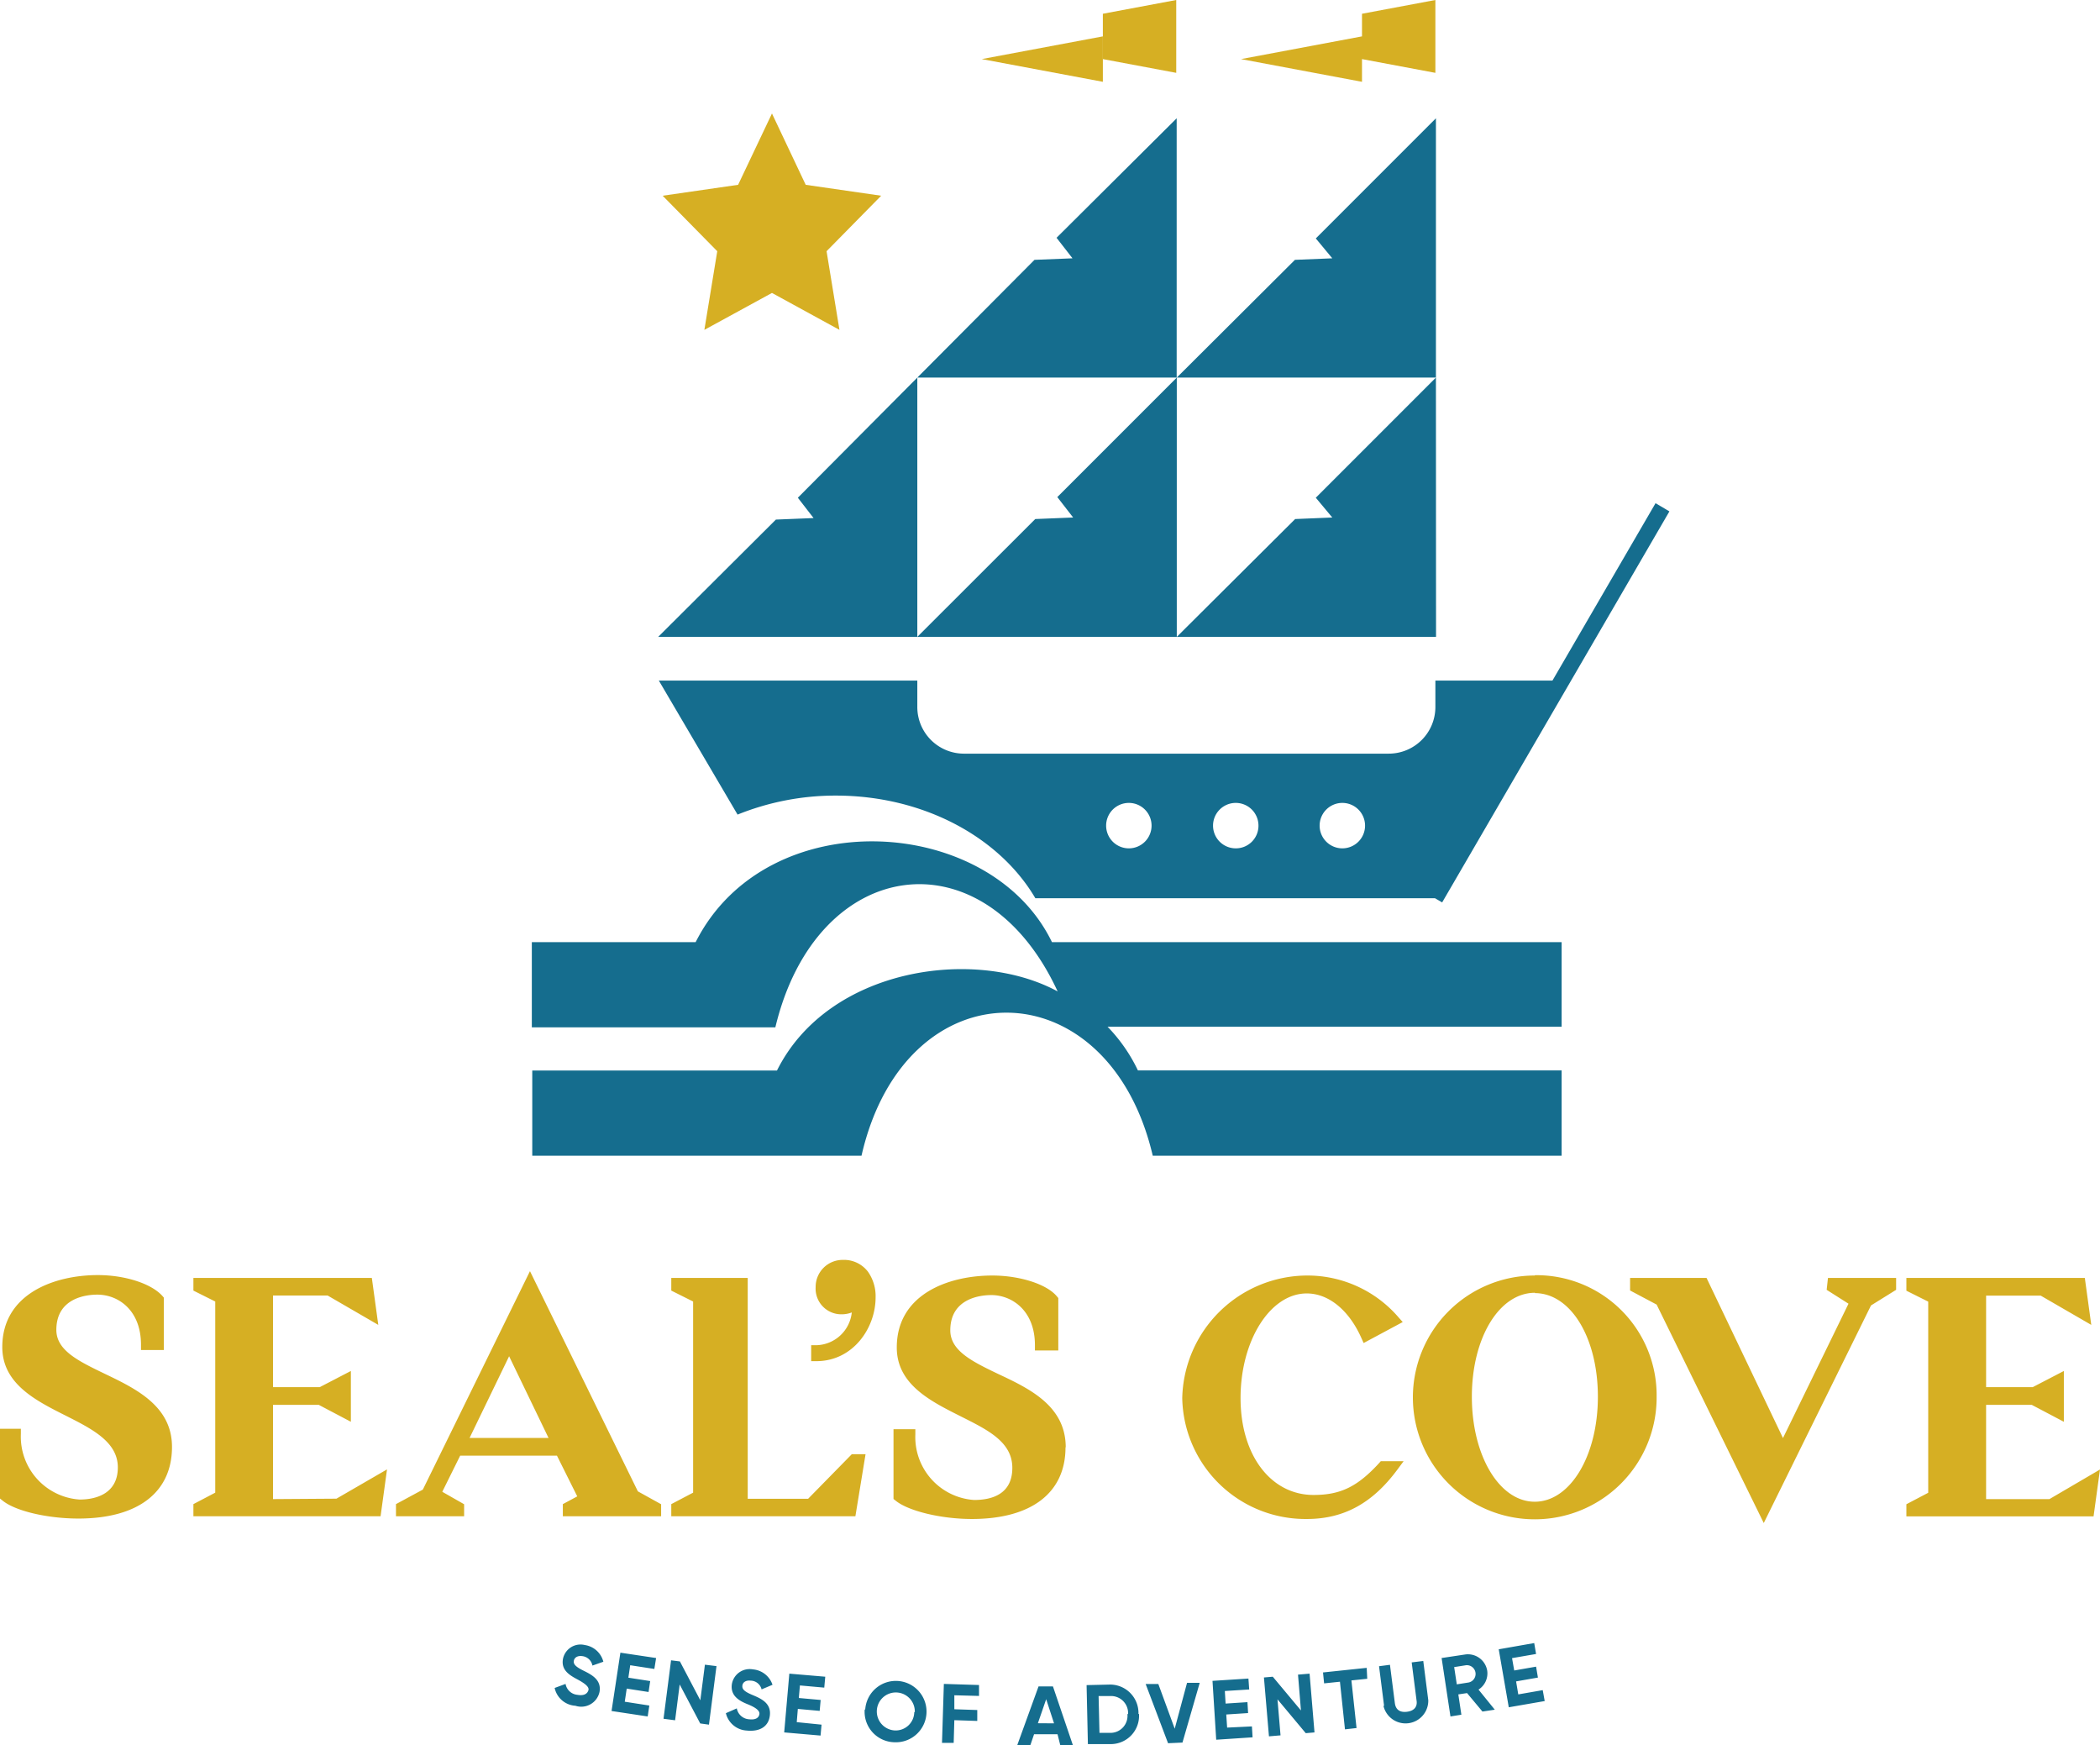 <svg xmlns="http://www.w3.org/2000/svg" viewBox="0 0 192.3 159.77"><defs><style>.cls-1{fill:#156d8e;}.cls-2{fill:#d6af23;}</style></defs><g id="Layer_2" data-name="Layer 2"><g id="Layer_1-2" data-name="Layer 1"><path class="cls-1" d="M107.76,58.31H84L94.8,47.52l3.47-.14-1.45-1.87,10.94-10.94ZM84,34.57l-10.94,11,1.44,1.86-3.45.14L60.27,58.31H84Zm23.75,0V10.83l-11,10.94,1.46,1.88-3.48.14L84,34.57Zm23.74,0-11,11L122,47.38l-3.4.14L107.76,58.31H131.5Zm0,0V10.83l-11,11L122,23.65l-3.42.14L107.76,34.57ZM143,86.26H96.33c-5.65-11.7-26.12-12.9-32.63,0h-15v7.8H71c3.76-15.74,19.11-17.88,25.85-3.29-7.55-4.1-21-2.19-25.7,7.24H48.74v7.8H78.89c4-17.54,22.6-17.38,26.67,0h.2v0H143V98H104.2a15,15,0,0,0-2.78-4H143Zm9.87-39.44-20.81,35.8-.65-.38H94.81c-3.26-5.56-10.21-9.4-18.27-9.4a23.94,23.94,0,0,0-9,1.74L60.33,62.31H84v2.37A4.27,4.27,0,0,0,88.23,69h38.94a4.27,4.27,0,0,0,4.27-4.27V62.31h10.72l9.44-16.24ZM105.45,75.59a2.08,2.08,0,1,0-2.08,2.08A2.08,2.08,0,0,0,105.45,75.59Zm9.79,0a2.08,2.08,0,1,0-2.07,2.08A2.07,2.07,0,0,0,115.24,75.59Zm9.76,0a2.08,2.08,0,1,0-2.08,2.08A2.08,2.08,0,0,0,125,75.59Z"/><path class="cls-2" d="M131.44,6.67l-6.72-1.26V1.26L131.44,0Zm-17.8-1.26,11.08,2.08V3.33ZM70.69,26.82l6.18,3.38L75.69,23l5-5.08-6.91-1-3.09-6.53-3.1,6.53-6.91,1,5,5.08L64.5,30.2l6.19-3.38m8.79,89.61a3.88,3.88,0,0,1,.7,2.35c0,2.81-2.07,5.84-5.42,5.84h-.48v-1.46h.48a3.35,3.35,0,0,0,3.24-3,2.59,2.59,0,0,1-1,.17,2.35,2.35,0,0,1-2.31-2.49,2.47,2.47,0,0,1,2.49-2.49A2.75,2.75,0,0,1,79.48,116.43ZM9.56,125.76c-2.36-1.14-4.4-2.12-4.4-4,0-3,2.87-3.23,3.75-3.23,1.94,0,4,1.44,4,4.58v.49H15v-4.8l-.12-.14c-1-1.13-3.41-1.92-5.92-1.92-4,0-8.75,1.72-8.75,6.59,0,3.35,3.05,4.89,5.75,6.25,2.48,1.25,4.83,2.43,4.83,4.77s-1.9,2.94-3.5,2.94a5.77,5.77,0,0,1-5.38-6v-.48H0v6.39l.18.14c1.16,1,4.17,1.69,7,1.69,5.44,0,8.57-2.39,8.57-6.56C15.75,128.73,12.46,127.15,9.56,125.76Zm21.25,11.45,4.63-2.68-.59,4.29H17.71v-1.11l2-1.05v-17.5l-2-1V117H34.05l.59,4.3L30,118.61H25V127h4.28l2.85-1.48v4.65l-2.94-1.55H25v8.63Zm17.72-20.83-9.81,20-2.46,1.33v1.11H42.5v-1.1l-2-1.14,1.64-3.31H51L52.86,137l-1.32.71v1.11h9v-1.1l-2.13-1.18ZM43,131.65l3.62-7.48,3.61,7.48ZM78,133.14h1.26l-.93,5.68H61.47v-1.11l2-1.05v-17.5l-2-1V117h7v20.22H74Zm19.57-.63c0,4.17-3.13,6.56-8.57,6.56-2.83,0-5.84-.73-7-1.69l-.18-.14v-6.39h2v.48a5.77,5.77,0,0,0,5.38,6c1.6,0,3.5-.51,3.5-2.94s-2.35-3.52-4.83-4.77c-2.7-1.36-5.75-2.9-5.75-6.25,0-4.87,4.71-6.59,8.75-6.59,2.51,0,5,.79,5.92,1.92l.12.14v4.8H94.77v-.49c0-3.14-2.08-4.58-4-4.58-.88,0-3.75.24-3.75,3.23,0,1.87,2,2.85,4.4,4C94.3,127.15,97.59,128.73,97.59,132.51Zm28.87,1.27h2.09l-.57.77c-2.28,3.08-4.91,4.52-8.29,4.52A11.28,11.28,0,0,1,108.26,128a11.48,11.48,0,0,1,11.43-11.22,11,11,0,0,1,8.36,3.81l.4.45-3.58,1.92-.21-.47c-1.14-2.55-3-4.07-5-4.07-3.34,0-6.06,4.3-6.06,9.58s2.81,8.87,6.68,8.87c2.44,0,4-.73,6-2.91Zm14.1-17a11.16,11.16,0,1,0,11.16,11.1A11,11,0,0,0,140.56,116.75Zm0,1.61c3.29,0,5.78,4.08,5.78,9.49s-2.54,9.61-5.78,9.61-5.76-4.22-5.76-9.61S137.28,118.36,140.56,118.36ZM167.39,117h6.24v1.09l-2.3,1.43-9.82,19.92-9.81-20-2.43-1.29V117h7l7,14.66,6-12.3-2-1.27Zm24.91,17.54-.59,4.29H174.57v-1.11l2-1.05v-17.5l-2-1V117h16.34l.59,4.3-4.63-2.68h-5V127h4.27l2.85-1.48v4.65l-2.94-1.55h-4.18v8.63h5.8Z"/><path class="cls-1" d="M50.79,154.54l1-.37a1.21,1.21,0,0,0,1.09,1c.63.11.9-.12,1-.41s-.27-.61-1-1-1.51-.85-1.33-1.87a1.64,1.64,0,0,1,2-1.28,2.06,2.06,0,0,1,1.7,1.53l-1,.35a1.07,1.07,0,0,0-.9-.86c-.44-.07-.74.11-.8.41s.12.54.89.92,1.65.85,1.46,1.94a1.71,1.71,0,0,1-2.21,1.27A2.07,2.07,0,0,1,50.79,154.54Zm8.67,1.61-.15,1-3.31-.5.81-5.34,3.27.49-.16,1-2.21-.34-.17,1.14,2,.31-.15,1-2-.31-.18,1.2Zm6.15-3.61-.69,5.36-.8-.11-1.88-3.57-.42,3.28-1.06-.14.69-5.35.81.1,1.87,3.56.42-3.26Zm.86,4.31,1-.44a1.22,1.22,0,0,0,1.15,1c.63.07.88-.18.92-.48s-.31-.59-1.08-.9-1.56-.76-1.45-1.78a1.65,1.65,0,0,1,1.94-1.41,2.07,2.07,0,0,1,1.79,1.41l-1,.42a1.05,1.05,0,0,0-1-.8c-.44-.05-.73.15-.76.46s.15.53.94.86,1.69.74,1.58,1.84-1,1.53-2.13,1.41A2.08,2.08,0,0,1,66.47,156.85Zm8.76,1.05-.09,1-3.33-.29.47-5.38,3.29.28-.09,1-2.23-.2-.1,1.15,2,.18-.09,1-2-.18-.1,1.21Zm4-1.39a2.81,2.81,0,1,1,2.65,3A2.79,2.79,0,0,1,79.18,156.51Zm4.54.24a1.74,1.74,0,1,0-1.83,1.68A1.7,1.7,0,0,0,83.72,156.75Zm3.62-1.54,0,1.28,2.1.07,0,1-2.1-.07-.06,2.08-1.07,0,.17-5.4,3.22.1,0,1Zm9.45,3.57-2.15,0-.34,1H93.15l1.95-5.38h1.32l1.84,5.42H97.1Zm-.32-1-.72-2.21-.76,2.2Zm7.78-.86a2.59,2.59,0,0,1-2.53,2.76l-2.15,0-.12-5.4,2.15-.05A2.6,2.6,0,0,1,104.25,156.92Zm-1,0a1.56,1.56,0,0,0-1.62-1.64l-1.08,0,.08,3.37,1.08,0A1.56,1.56,0,0,0,103.24,156.94Zm1.61-2.74,1.16,0,1.5,4.09,1.13-4.2,1.16,0-1.58,5.47-1.32.06Zm9.73,3.88.06,1-3.33.22-.34-5.39,3.29-.21.07,1-2.23.14.07,1.15,2-.13.06,1-2,.13.08,1.2Zm5.28-4.83.45,5.38-.8.07-2.59-3.1.28,3.3-1.06.09-.46-5.39.81-.07,2.58,3.09-.27-3.28Zm5.28.47-1.45.15.47,4.36-1.06.12-.46-4.36-1.45.15-.1-1,4-.42Zm1.54,2.46-.46-3.61,1-.13.45,3.52c.07.52.39.87,1.11.78s.95-.52.88-1l-.45-3.52,1.06-.13.46,3.6a2.08,2.08,0,0,1-4.1.53Zm7.6-1.15-.8.12.28,1.86-1,.16-.81-5.35,2.13-.32a1.79,1.79,0,0,1,2.05,1.5,1.76,1.76,0,0,1-.8,1.71l1.49,1.84-1.13.17Zm-.94-.8,1.08-.17a.8.8,0,0,0-.24-1.58l-1.08.17Zm7.87.53.18,1-3.29.57-.92-5.31,3.25-.57.17,1-2.2.38.2,1.13,2-.35.17,1-2,.35.2,1.19Z"/><polygon class="cls-2" points="107.71 6.67 100.99 5.41 100.99 1.26 107.71 0 107.71 6.67"/><polygon class="cls-2" points="89.9 5.41 100.99 7.49 100.99 3.33 89.9 5.41"/></g></g></svg>